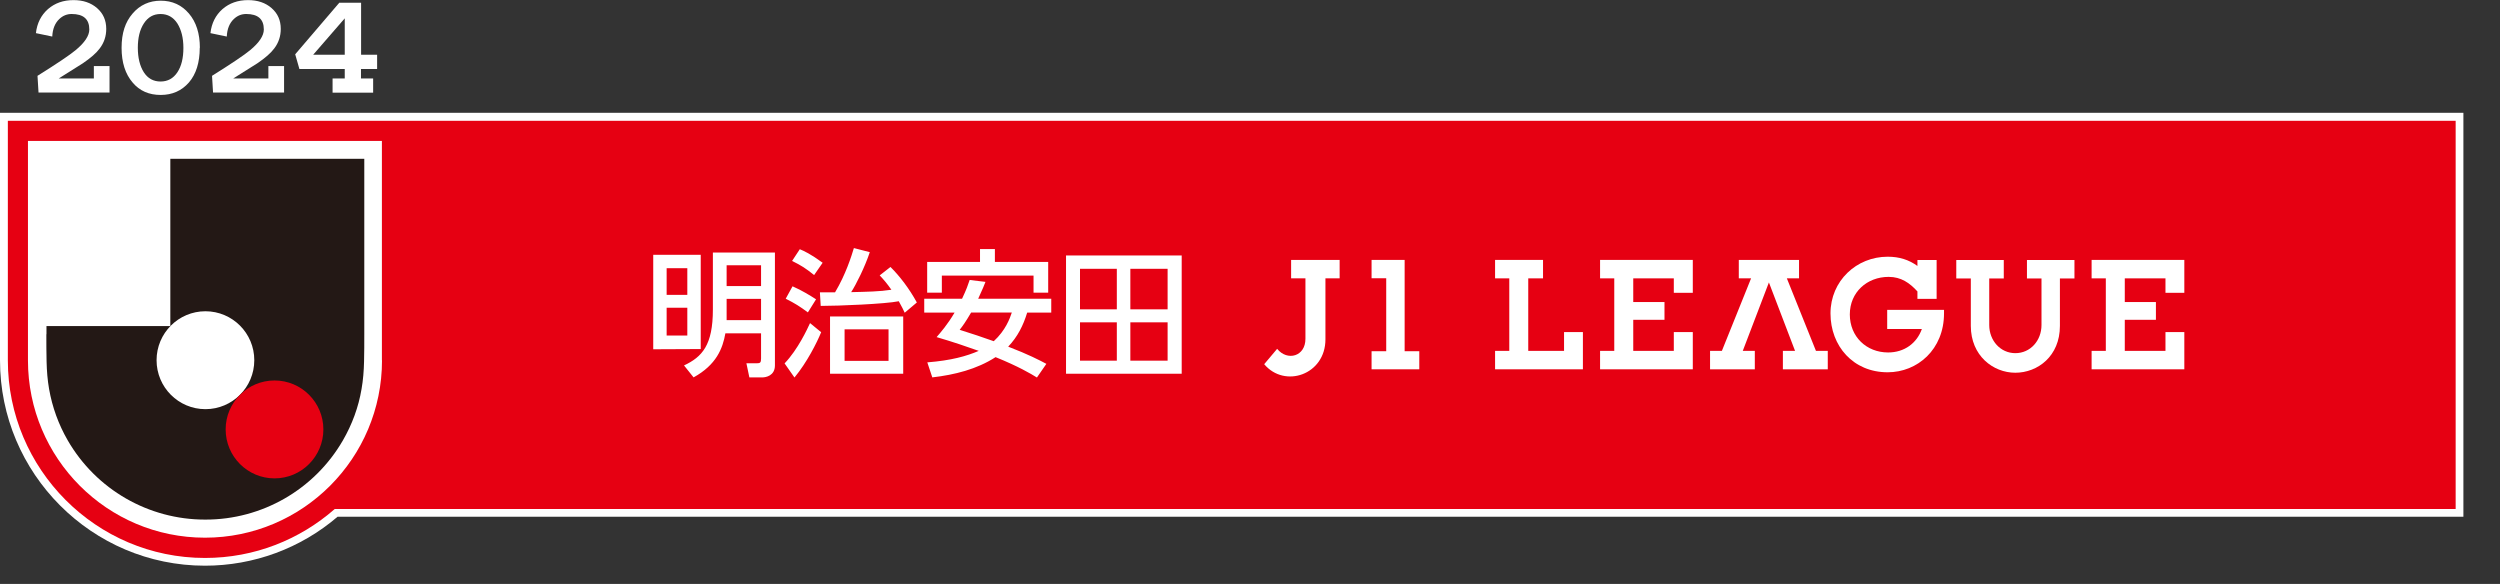 <svg width="137" height="32" viewBox="0 0 137 32" fill="none" xmlns="http://www.w3.org/2000/svg">
<rect x="0" y="0" width="137" height="32" fill="#333333" stroke="none"/>
<g clip-path="url(#clip0_67_422)">
<path d="M135 6.183H0V19.745C0 25.953 5.037 31 11.233 31C13.898 31 16.476 30.052 18.499 28.317H134.994V6.183H135Z" fill="white"/>
<path d="M0.43 6.619V19.752C0.43 25.716 5.274 30.576 11.233 30.576C13.954 30.576 16.438 29.565 18.344 27.893H134.57V6.619H0.43Z" fill="#E60012"/>
<path d="M20.934 19.746C20.934 25.111 16.588 29.465 11.233 29.465C5.878 29.465 1.532 25.117 1.532 19.746V7.724H20.928V19.752L20.934 19.746Z" fill="white"/>
<path d="M2.547 18.317V17.868H9.334V8.703H19.963V18.317C19.963 18.816 19.963 19.321 19.95 19.82C19.938 20.326 19.9 20.819 19.813 21.318C19.645 22.316 19.296 23.258 18.792 24.131C17.235 26.826 14.359 28.48 11.252 28.474C8.144 28.48 5.268 26.826 3.711 24.131C3.207 23.258 2.864 22.31 2.69 21.318C2.603 20.819 2.565 20.326 2.553 19.82C2.54 19.321 2.54 18.816 2.54 18.317H2.547Z" fill="#231815"/>
<path d="M11.258 22.422C12.736 22.422 13.935 21.221 13.935 19.739C13.935 18.258 12.736 17.057 11.258 17.057C9.779 17.057 8.58 18.258 8.58 19.739C8.58 21.221 9.779 22.422 11.258 22.422Z" fill="white"/>
<path d="M15.044 26.215C16.522 26.215 17.721 25.014 17.721 23.532C17.721 22.051 16.522 20.85 15.044 20.85C13.565 20.85 12.366 22.051 12.366 23.532C12.366 25.014 13.565 26.215 15.044 26.215Z" fill="#E60012"/>
<path d="M37.665 14.698V16.158H36.532V14.698H37.665ZM35.797 13.962V19.14L38.4 19.128V13.962H35.797ZM37.665 16.863V18.386H36.532V16.863H37.665ZM39.066 13.838V16.957C39.066 18.916 38.481 19.558 37.484 20.026L38.008 20.681C39.259 19.989 39.602 19.103 39.751 18.267H41.706V19.64C41.706 19.87 41.663 19.908 41.469 19.908H40.903L41.065 20.681H41.793C41.949 20.681 42.466 20.6 42.466 20.026V13.838H39.066ZM41.706 14.536V15.678H39.819V14.536H41.706ZM41.706 16.377V17.543H39.819V16.377H41.706ZM48.692 18.049V19.777H46.283V18.049H48.692ZM45.486 17.344V20.482H49.496V17.344H45.486ZM44.931 16.027L44.975 16.764C45.953 16.764 48.531 16.657 49.253 16.508C49.433 16.82 49.502 16.982 49.577 17.138L50.243 16.576C49.832 15.821 49.303 15.129 48.798 14.63L48.207 15.091C48.425 15.322 48.618 15.547 48.848 15.878C48.219 15.977 47.509 15.99 46.644 16.009C46.912 15.597 47.391 14.642 47.665 13.819L46.793 13.594C46.656 14.05 46.345 15.042 45.76 16.021H44.931V16.027ZM43.406 14.299C43.923 14.555 44.153 14.705 44.614 15.073L45.081 14.399C44.427 13.919 44.066 13.756 43.829 13.657L43.406 14.299ZM43.057 16.37C43.568 16.626 43.823 16.788 44.272 17.119L44.72 16.402C44.408 16.202 43.96 15.921 43.431 15.69L43.057 16.37ZM44.39 17.706C44.253 18.005 43.73 19.147 42.995 19.914L43.537 20.688C44.222 19.858 44.763 18.785 45 18.205L44.39 17.706ZM55.448 17.125C55.343 17.444 55.106 18.105 54.458 18.698C53.854 18.479 53.238 18.279 52.59 18.074C52.771 17.843 52.902 17.662 53.219 17.125H55.448ZM53.138 15.341C53.051 15.603 52.958 15.871 52.721 16.37H50.648V17.132H52.31C51.93 17.78 51.538 18.23 51.326 18.473C52.279 18.754 52.964 18.991 53.636 19.228C52.97 19.515 52.142 19.752 50.816 19.858L51.09 20.681C52.316 20.538 53.524 20.238 54.558 19.571C55.816 20.082 56.482 20.476 56.824 20.688L57.341 19.939C56.992 19.752 56.345 19.415 55.249 18.997C55.766 18.454 56.077 17.83 56.289 17.132H57.609V16.37H53.605C53.861 15.821 53.923 15.647 54.004 15.447L53.126 15.341H53.138ZM50.816 16.04H51.613V15.104H56.638V16.04H57.441V14.355H54.52V13.65H53.705V14.355H50.809V16.04H50.816ZM61.202 14.73V16.951H59.184V14.73H61.202ZM58.418 20.482H64.757V14H58.418V20.482ZM61.202 17.662V19.764H59.184V17.662H61.202ZM63.985 14.73V16.951H61.943V14.73H63.985ZM63.985 17.662V19.764H61.943V17.662H63.985Z" fill="white"/>
<path d="M69.987 19.116L69.278 19.958C70.398 21.293 72.634 20.538 72.634 18.598V15.254H73.412V14.243H70.753V15.254H71.538V18.56C71.544 19.534 70.548 19.808 69.987 19.116Z" fill="white"/>
<path d="M89.502 17.525V19.228H91.725V18.198H92.765V20.238H87.684V19.228H88.462V15.254H87.684V14.243H92.765V16.046H91.725V15.254H89.502V16.552H91.214V17.525H89.502Z" fill="white"/>
<path d="M105.081 15.977C104.651 15.503 104.178 15.173 103.499 15.173C102.31 15.173 101.37 16.015 101.37 17.231C101.37 18.448 102.279 19.315 103.468 19.315C104.365 19.315 105.044 18.803 105.318 18.03H103.418V16.982H106.532C106.532 17.075 106.532 17.125 106.532 17.175C106.532 19.153 105.075 20.401 103.443 20.401C101.55 20.401 100.311 18.959 100.311 17.175C100.311 15.391 101.737 14.068 103.443 14.068C104.078 14.068 104.601 14.231 105.075 14.574V14.249H106.127V16.377H105.075V15.977H105.081Z" fill="white"/>
<path d="M98.587 14.243V15.254H97.92L99.514 19.228H100.162V20.238H97.702V19.228H98.369L96.936 15.478L95.504 19.228H96.164V20.238H93.711V19.228H94.359L95.959 15.254H95.286V14.243H98.587Z" fill="white"/>
<path d="M110.442 20.426C109.222 20.426 108.001 19.49 108.001 17.862V15.26H107.204V14.249H109.807V15.26H109.01V17.812C109.01 18.66 109.62 19.353 110.442 19.353C111.264 19.353 111.874 18.666 111.874 17.812V15.26H111.077V14.249H113.68V15.26H112.883V17.862C112.883 19.521 111.663 20.426 110.436 20.426H110.442Z" fill="white"/>
<path d="M116.438 17.525V19.228H118.668V18.198H119.701V20.238H114.62V19.228H115.399V15.254H114.62V14.243H119.701V16.046H118.668V15.254H116.438V16.552H118.144V17.525H116.438Z" fill="white"/>
<path d="M84.558 14.243H81.93V15.254H82.709V19.228H81.93V20.238H86.743V18.198H85.71V19.228H83.748V15.254H84.558V14.243Z" fill="white"/>
<path d="M75.162 14.243V15.248H75.965V19.247H75.162V20.238H77.777V19.247H76.974V14.243H75.162Z" fill="white"/>
<path d="M6.009 5.072H2.111L2.055 4.155C3.12 3.488 3.817 3.02 4.141 2.751C4.639 2.34 4.894 1.959 4.894 1.616C4.894 1.048 4.57 0.767 3.929 0.767C3.674 0.767 3.45 0.855 3.257 1.036C3.014 1.26 2.883 1.585 2.864 2.003L1.968 1.816C2.03 1.267 2.254 0.83 2.628 0.499C3.007 0.169 3.474 0.006 4.029 0.006C4.552 0.006 4.981 0.15 5.318 0.443C5.654 0.736 5.822 1.111 5.822 1.585C5.822 1.984 5.704 2.34 5.467 2.652C5.28 2.907 4.969 3.176 4.539 3.469C4.097 3.75 3.655 4.024 3.219 4.299H5.143V3.619H6.002V5.078L6.009 5.072Z" fill="white"/>
<path d="M10.946 2.62C10.946 3.425 10.747 4.062 10.355 4.517C9.956 4.972 9.446 5.203 8.804 5.203C8.163 5.203 7.653 4.979 7.273 4.529C6.868 4.062 6.663 3.425 6.663 2.62C6.663 1.816 6.862 1.21 7.266 0.743C7.665 0.275 8.182 0.038 8.811 0.038C9.44 0.038 9.956 0.275 10.355 0.743C10.753 1.21 10.953 1.841 10.953 2.62H10.946ZM10.05 2.62C10.05 2.078 9.938 1.635 9.72 1.285C9.496 0.942 9.191 0.768 8.798 0.768C8.406 0.768 8.107 0.942 7.883 1.285C7.659 1.628 7.553 2.078 7.553 2.62C7.553 3.163 7.665 3.625 7.883 3.962C8.101 4.299 8.406 4.467 8.798 4.467C9.191 4.467 9.496 4.299 9.72 3.962C9.944 3.625 10.05 3.182 10.05 2.62Z" fill="white"/>
<path d="M15.573 5.072H11.675L11.619 4.155C12.684 3.488 13.381 3.02 13.705 2.751C14.203 2.34 14.458 1.959 14.458 1.616C14.458 1.048 14.134 0.767 13.493 0.767C13.238 0.767 13.014 0.855 12.821 1.036C12.578 1.26 12.447 1.585 12.428 2.003L11.532 1.816C11.594 1.267 11.818 0.83 12.192 0.499C12.572 0.169 13.039 0.006 13.593 0.006C14.116 0.006 14.546 0.15 14.882 0.443C15.218 0.736 15.386 1.111 15.386 1.585C15.386 1.984 15.268 2.34 15.031 2.652C14.844 2.907 14.533 3.176 14.103 3.469C13.661 3.75 13.219 4.024 12.783 4.299H14.707V3.619H15.567V5.078L15.573 5.072Z" fill="white"/>
<path d="M20.66 3.781H19.782V4.299H20.448V5.078H18.225V4.299H18.892V3.781H16.407L16.177 2.976L18.593 0.15H19.788V3.001H20.666V3.775L20.66 3.781ZM18.892 3.001V1.005L17.161 3.001H18.892Z" fill="white"/>
</g>
<defs>
<clipPath id="clip0_67_422">
<rect width="135" height="31" fill="white"/>
</clipPath>
</defs>
</svg>
